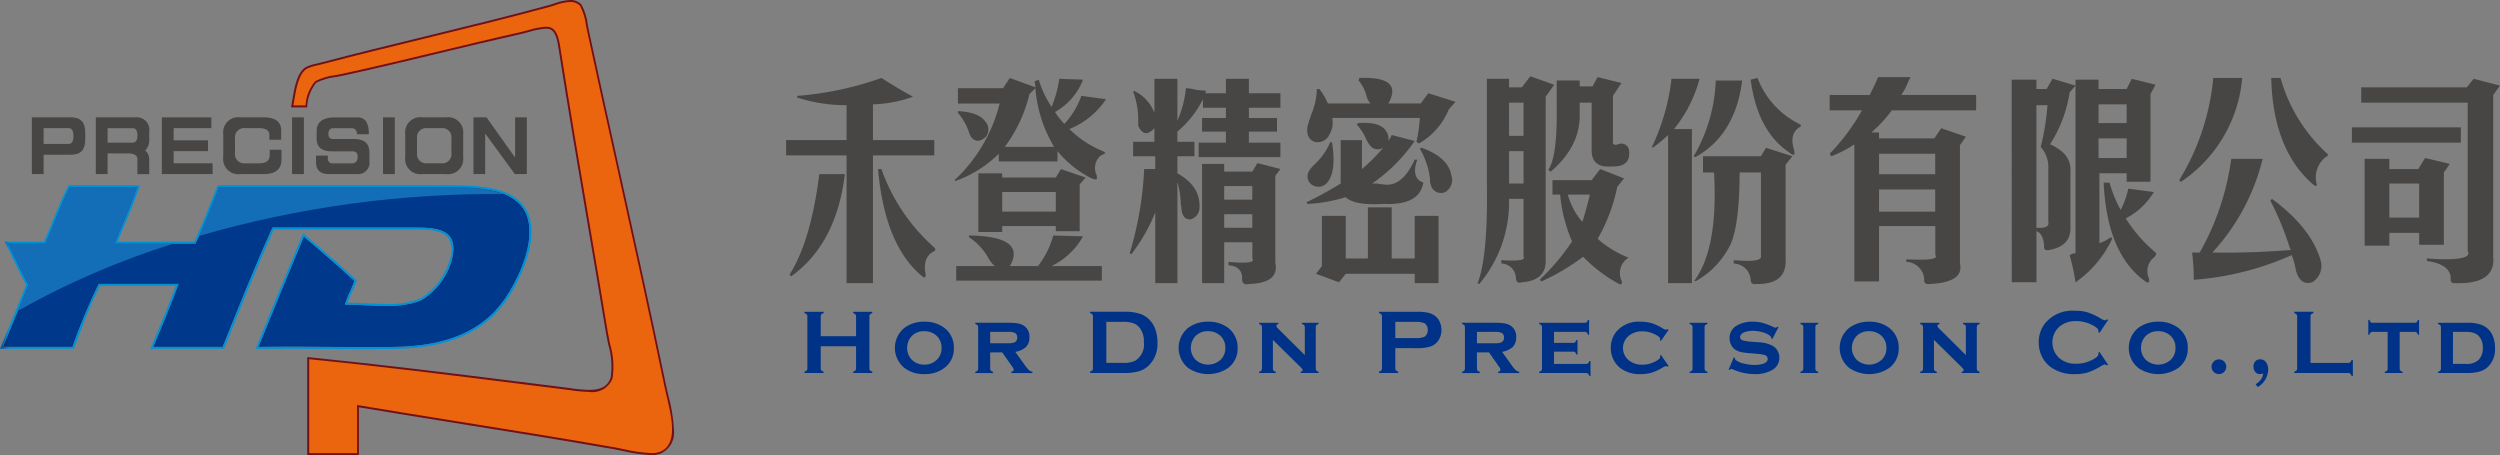 <svg xmlns="http://www.w3.org/2000/svg" xmlns:xlink="http://www.w3.org/1999/xlink" width="295.043" height="53.712" viewBox="0 0 295.043 53.712">
  <rect x="0" y="0" width="295.043" height="53.712" fill="#808080" stroke="none"/>
  <defs>
    <clipPath id="clip-path">
      <path id="路径_1" data-name="路径 1" d="M50.573,22.552H25.85c-.9,2.241-1.734,4.547-2.77,6.652H13.546c.894-2.21,1.87-4.337,2.66-6.652H8.225c-1.076,2.1-1.878,4.48-2.88,6.652H.928c.96,1.9,1.374,2.936,2.418,4.878-.99,2.446-1.98,4.89-2.991,7.318h8.2a73.126,73.126,0,0,1,3.1-7.432h9.423c-.935,2.54-1.967,4.981-2.991,7.432h8.2c1.9-4.747,3.806-9.5,5.874-14.082H47.579c3.443,0,6.736-.287,5.764,3.771a8.116,8.116,0,0,1-3.548,4.765c-1.864.858-4.241.745-6.62.631-.83-.039-1.66-.079-2.469-.077.8-2.266.288-.575,1.134-2.794-1.926-1.815-5.058-4.446-5.976-5.239-1.6,3.835-3.8,9.148-5.357,13.024,2.764-.034,5.5-.015,8.14,0,2.855.022,5.6.043,8.157,0,4.86-.1,8.74-1.279,11.527-4.1a14.947,14.947,0,0,0,2.328-3.327c1.289-2.371,2.978-6.823.776-9.31-1.727-1.948-5.049-2.113-8.651-2.113-.73,0-1.469.007-2.211.007" transform="translate(-0.355 -22.545)" fill="none"/>
    </clipPath>
    <linearGradient id="linear-gradient" x1="-0.005" y1="1.673" x2="0.01" y2="1.673" gradientUnits="objectBoundingBox">
      <stop offset="0" stop-color="#112851"/>
      <stop offset="0.236" stop-color="#112851"/>
      <stop offset="1" stop-color="#00388b"/>
    </linearGradient>
    <clipPath id="clip-path-2">
      <path id="路径_2" data-name="路径 2" d="M23.073,29.2c1.036-2.105,1.871-4.411,2.77-6.652H50.566c.744,0,1.489-.006,2.224-.006,3.6,0,6.913.164,8.637,2.112,2.2,2.487.513,6.939-.776,9.31a14.947,14.947,0,0,1-2.328,3.327C55.537,40.116,51.657,41.3,46.8,41.4c-1.159.022-2.357.027-3.585.027-3.025,0-6.243-.048-9.536-.048q-1.578,0-3.177.021c1.558-3.876,3.76-9.189,5.357-13.024.918.792,4.05,3.423,5.976,5.239-.846,2.219-.333.528-1.134,2.794h.055c1.584,0,3.246.155,4.83.155a10.078,10.078,0,0,0,4.2-.708,8.116,8.116,0,0,0,3.548-4.765c.85-3.553-1.565-3.774-4.489-3.774l-1.274,0H32.163c-2.068,4.583-3.97,9.335-5.874,14.082h-8.2c1.025-2.451,2.056-4.892,2.991-7.432H11.652a73.126,73.126,0,0,0-3.1,7.432H.348c1.012-2.428,2-4.872,2.991-7.318C2.3,32.135,1.881,31.1.921,29.2H5.337c1-2.172,1.8-4.55,2.88-6.652H16.2c-.79,2.315-1.766,4.442-2.66,6.652Zm28.614-6.886-1.121,0H25.689l-.059.147c-.227.561-.446,1.125-.67,1.692-.632,1.614-1.286,3.278-2.032,4.814H13.882c.234-.574.474-1.141.712-1.707.628-1.489,1.273-3.033,1.825-4.639l.1-.307H8.078l-.065.125c-.626,1.22-1.165,2.549-1.686,3.833-.365.894-.739,1.816-1.141,2.695H.547l.169.332c.372.745.663,1.354.943,1.941.419.879.816,1.712,1.424,2.849-.905,2.24-1.93,4.772-2.95,7.212L0,41.625H8.706l.058-.147c.286-.705.56-1.436.83-2.141a44.805,44.805,0,0,1,2.2-5.141h8.954c-.828,2.214-1.736,4.387-2.617,6.491l-.257.615-.134.322h8.707l.057-.147.138-.341c1.81-4.506,3.68-9.162,5.673-13.594H48.22l.626,0c1.737,0,3.357.073,4.047.95a2.921,2.921,0,0,1,.217,2.539,7.91,7.91,0,0,1-3.42,4.611,9.659,9.659,0,0,1-4.108.689c-.786,0-1.608-.042-2.4-.077-.709-.036-1.441-.071-2.154-.077a6.329,6.329,0,0,1,.434-1.087,9.453,9.453,0,0,0,.59-1.395l.058-.145-.115-.106c-1.563-1.473-3.953-3.512-5.24-4.607-.311-.266-.568-.487-.744-.64l-.241-.206-.121.294c-2.331,5.594-4.136,9.978-5.36,13.026l-.127.319.347,0c.984-.014,2.023-.018,3.173-.018,1.683,0,3.354.011,4.969.022,1.586.014,3.086.025,4.567.025,1.358,0,2.53-.01,3.588-.029,5.2-.1,9.019-1.465,11.688-4.173a15.083,15.083,0,0,0,2.368-3.377c.822-1.516,3.3-6.683.744-9.573-1.79-2.024-5.188-2.19-8.81-2.19h-1.1" transform="translate(0 -22.312)" fill="none"/>
    </clipPath>
    <linearGradient id="linear-gradient-2" y1="1.647" x2="0.015" y2="1.647" gradientUnits="objectBoundingBox">
      <stop offset="0" stop-color="#005bab"/>
      <stop offset="0.152" stop-color="#005bab"/>
      <stop offset="1" stop-color="#0092d7"/>
    </linearGradient>
    <clipPath id="clip-path-3">
      <rect id="矩形_6" data-name="矩形 6" width="79.542" height="53.712" fill="none"/>
    </clipPath>
    <clipPath id="clip-path-4">
      <path id="路径_10" data-name="路径 10" d="M65.587.7c-8.842,2.41-18.016,4.434-26.828,6.762a9.823,9.823,0,0,0-1.884.553c-1.2.719-1.407,3.186-1.664,4.545h1.664a4.879,4.879,0,0,1,1.108-2.882c.508-.425,2.127-.626,3.325-.887,7.249-1.58,13.771-3.3,20.84-4.877,1.241-.279,2.764-.865,3.548-.554.543.214.837.976,1,2,1.854,11.845,3.8,22.7,5.654,33.922.283,1.713.976,4.013.553,5.319-.688,2.136-3.274,1.532-5.764,1.22C56.824,44.532,47.264,43.281,37.1,42.269V53.6H42.97V47.936c10.125,1.7,19.825,3.14,30.265,4.977,1.4.243,4.087.99,5.32.55,2.743-.968,1.226-5.274.666-7.98C76.27,31.221,73.156,17.74,70.131,3.69c-.253-1.162-.492-2.707-.886-3.1A1.687,1.687,0,0,0,68,.117,9.409,9.409,0,0,0,65.587.7" transform="translate(-35.211 -0.117)" fill="none"/>
    </clipPath>
    <radialGradient id="radial-gradient" cx="0.845" cy="0.043" r="0.755" gradientTransform="matrix(1.167, 0, 0, -1, 0.125, 1.993)" gradientUnits="objectBoundingBox">
      <stop offset="0" stop-color="#fff"/>
      <stop offset="0.663" stop-color="#f8a900"/>
      <stop offset="0.989" stop-color="#eb650e"/>
      <stop offset="1" stop-color="#eb650e"/>
    </radialGradient>
    <clipPath id="clip-path-5">
      <path id="路径_11" data-name="路径 11" d="M35.442,11.876c.22-1.341.52-3.185,1.49-3.764a5.493,5.493,0,0,1,1.268-.4c.195-.047.393-.093.585-.144C42.795,6.509,46.954,5.5,50.975,4.517,55.8,3.339,60.8,2.12,65.614.807c.172-.048.364-.11.572-.177A6.068,6.068,0,0,1,68,.23a1.56,1.56,0,0,1,1.164.437,6.82,6.82,0,0,1,.716,2.372c.048.23.1.458.139.674,1.184,5.5,2.4,10.992,3.577,16.307,1.827,8.258,3.716,16.8,5.512,25.484.08.385.181.807.284,1.245.614,2.588,1.379,5.807-.872,6.6a2.957,2.957,0,0,1-.951.125,17.71,17.71,0,0,1-3.3-.483c-.377-.075-.723-.151-1.011-.2-6.1-1.07-12.036-2.022-17.774-2.94-4.073-.652-8.282-1.327-12.493-2.035l-.134-.024v5.684H37.209V42.394c8.427.84,16.389,1.841,24.815,2.9l5.1.639c.256.031.512.067.766.1a17.958,17.958,0,0,0,2.366.223,2.542,2.542,0,0,0,2.757-1.623,9.235,9.235,0,0,0-.3-4.061c-.1-.464-.185-.9-.255-1.315-.693-4.2-1.414-8.429-2.108-12.52-1.173-6.876-2.385-13.99-3.544-21.4-.186-1.191-.539-1.876-1.071-2.086a1.628,1.628,0,0,0-.59-.1,8.866,8.866,0,0,0-2.062.4c-.321.088-.654.178-.962.247-3.254.727-6.447,1.5-9.535,2.242-3.634.876-7.393,1.783-11.3,2.634-.291.064-.609.125-.927.184a6.858,6.858,0,0,0-2.45.728,4.774,4.774,0,0,0-1.133,2.856H35.349c.03-.175.062-.365.093-.567M68,0a6.216,6.216,0,0,0-1.884.408c-.2.07-.392.129-.559.176C60.738,1.9,55.748,3.114,50.922,4.292c-4.023.981-8.184,1.992-12.2,3.055-.192.05-.387.1-.58.143a5.512,5.512,0,0,0-1.334.423c-1.059.636-1.371,2.537-1.6,3.926-.042.25-.078.488-.12.7l-.026.136h1.9l.014-.1a4.8,4.8,0,0,1,1.068-2.815A6.93,6.93,0,0,1,40.4,9.085c.32-.06.638-.12.93-.184C45.246,8.049,49,7.142,52.641,6.263c3.086-.742,6.28-1.511,9.531-2.238.313-.072.648-.162.975-.251a8.667,8.667,0,0,1,2-.39,1.44,1.44,0,0,1,.506.078c.449.18.75.8.925,1.906,1.162,7.413,2.373,14.524,3.544,21.4.7,4.088,1.417,8.318,2.11,12.517.068.416.16.859.258,1.324a9.317,9.317,0,0,1,.3,3.944c-.326,1.012-1.11,1.461-2.538,1.461a17.909,17.909,0,0,1-2.335-.22q-.383-.051-.768-.1-2.576-.325-5.095-.638C53.581,44,45.581,43,37.1,42.152l-.126-.013V53.712h6.1V48.069c4.167.7,8.333,1.367,12.362,2.013,5.738.919,11.672,1.87,17.771,2.941.288.05.628.122,1,.2a18.233,18.233,0,0,0,3.348.488,3.165,3.165,0,0,0,1.028-.139,2.683,2.683,0,0,0,1.667-2.844V50.6a18.76,18.76,0,0,0-.646-3.9c-.1-.436-.2-.853-.282-1.239-1.8-8.683-3.688-17.227-5.515-25.486-1.175-5.316-2.394-10.812-3.574-16.306C70.2,3.451,70.148,3.226,70.1,3A6.515,6.515,0,0,0,69.322.5,1.779,1.779,0,0,0,68,0Z" transform="translate(-35.069 0)" fill="none"/>
    </clipPath>
    <linearGradient id="linear-gradient-3" x1="-0.752" y1="1" x2="-0.73" y2="1" gradientUnits="objectBoundingBox">
      <stop offset="0" stop-color="#fdd7a1"/>
      <stop offset="0.011" stop-color="#fdd7a1"/>
      <stop offset="0.225" stop-color="#fabd66"/>
      <stop offset="0.669" stop-color="#eb650e"/>
      <stop offset="1" stop-color="#721018"/>
    </linearGradient>
    <clipPath id="clip-path-6">
      <path id="路径_12" data-name="路径 12" d="M8.236,22.552c-1.076,2.1-1.878,4.48-2.88,6.652H.94c.96,1.9,1.374,2.936,2.418,4.878-.414,1.023-.831,2.049-1.246,3.07A95.45,95.45,0,0,1,20.541,29.2H13.558c.894-2.21,1.87-4.337,2.66-6.652Zm42.349,0H25.862c-.775,1.929-1.508,3.9-2.356,5.755A124.822,124.822,0,0,1,59.55,23.366a18.9,18.9,0,0,0-6.775-.821c-.722,0-1.456.007-2.189.007" transform="translate(-0.94 -22.545)" fill="none"/>
    </clipPath>
    <linearGradient id="linear-gradient-4" x1="-0.016" y1="2.165" x2="0.001" y2="2.165" gradientUnits="objectBoundingBox">
      <stop offset="0" stop-color="#004798"/>
      <stop offset="1" stop-color="#146db7"/>
    </linearGradient>
    <clipPath id="clip-path-7">
      <rect id="矩形_10" data-name="矩形 10" width="202.268" height="36.686" fill="none"/>
    </clipPath>
  </defs>
  <g id="组_12984" data-name="组 12984" transform="translate(-97.957 -13)">
    <g id="组_13" data-name="组 13" transform="translate(97.957 13)">
      <g id="组_2" data-name="组 2" transform="translate(0.348 22.083)">
        <g id="组_1" data-name="组 1" clip-path="url(#clip-path)">
          <rect id="矩形_2" data-name="矩形 2" width="63.282" height="18.903" transform="translate(0 0)" fill="url(#linear-gradient)"/>
        </g>
      </g>
      <g id="组_4" data-name="组 4" transform="translate(0 21.855)">
        <g id="组_3" data-name="组 3" clip-path="url(#clip-path-2)">
          <rect id="矩形_3" data-name="矩形 3" width="64.159" height="19.343" transform="translate(0 0)" fill="url(#linear-gradient-2)"/>
        </g>
      </g>
      <g id="组_6" data-name="组 6" transform="translate(0 0)">
        <g id="组_5" data-name="组 5" clip-path="url(#clip-path-3)">
          <path id="路径_3" data-name="路径 3" d="M5.228,20.834H3.837V14.141H8.5q1.638,0,1.64,1.758v.882q0,1.769-1.64,1.767H5.228Zm0-5.422v1.864H8.187c.371-.008.56-.314.56-.929s-.189-.935-.56-.935H5.228Z" transform="translate(-0.079 -0.29)" fill="#474645"/>
          <path id="路径_4" data-name="路径 4" d="M16.143,18.548a1.86,1.86,0,0,0-.808-.151h-2.4v2.437H11.544V14.141h4.662a1.478,1.478,0,0,1,1.641,1.7v.857a1.689,1.689,0,0,1-.479,1.341,1.377,1.377,0,0,1,.479,1.017v1.783H16.455V19.051a.539.539,0,0,0-.312-.5m-3.207-3.135v1.711h2.958q.561-.007.561-.857t-.561-.854H12.936Z" transform="translate(-0.236 -0.29)" fill="#474645"/>
          <path id="路径_5" data-name="路径 5" d="M19.5,20.834V14.141h5.84v1.271H20.89v1.44h4.054v1.271H20.89v1.439h4.6v1.271H19.5Z" transform="translate(-0.399 -0.29)" fill="#474645"/>
          <path id="路径_6" data-name="路径 6" d="M33.733,15.715v1.066H32.342v-.553c-.006-.543-.41-.816-1.217-.816H29.5a1.09,1.09,0,0,0-1.216,1.238v1.665A1.093,1.093,0,0,0,29.5,19.563h1.64q1.242,0,1.241-.962v-.637h1.391v1.142c-.007,1.154-.7,1.727-2.079,1.727H28.942A1.793,1.793,0,0,1,26.9,18.819V16.14a1.787,1.787,0,0,1,2.046-2h2.734q2.058,0,2.057,1.574" transform="translate(-0.551 -0.29)" fill="#474645"/>
          <rect id="矩形_4" data-name="矩形 4" width="1.393" height="6.693" transform="translate(34.47 13.851)" fill="#474645"/>
          <path id="路径_7" data-name="路径 7" d="M42.537,16.693c1.225,0,1.84.525,1.84,1.583v1a1.358,1.358,0,0,1-1.513,1.557H39.577q-1.506,0-1.5-1.421v-.761h1.394v.318a.527.527,0,0,0,.6.594h2.279q.639,0,.639-.824,0-.592-.656-.592H39.906q-1.762,0-1.759-1.519V15.8q0-1.654,2.134-1.654h2.6a1.257,1.257,0,0,1,1.086.433,2.717,2.717,0,0,1,.329,1.557H42.9c0-.479-.219-.72-.639-.72H40.153c-.411,0-.616.228-.616.68,0,.4.187.6.561.6Z" transform="translate(-0.779 -0.29)" fill="#474645"/>
          <rect id="矩形_5" data-name="矩形 5" width="1.391" height="6.693" transform="translate(45.204 13.851)" fill="#474645"/>
          <path id="路径_8" data-name="路径 8" d="M52.248,14.14h1.361a1.793,1.793,0,0,1,2.055,2v2.679a1.8,1.8,0,0,1-2.055,2.014H50.874a1.794,1.794,0,0,1-2.048-2.014V16.14a1.789,1.789,0,0,1,2.048-2Zm-2.032,4.175a1.094,1.094,0,0,0,1.219,1.247h1.622a1.088,1.088,0,0,0,1.216-1.247V16.65a1.089,1.089,0,0,0-1.216-1.238H51.435a1.091,1.091,0,0,0-1.219,1.238v1.665Z" transform="translate(-1 -0.29)" fill="#474645"/>
          <path id="路径_9" data-name="路径 9" d="M58.585,14.141l3.373,4.75v-4.75h1.383v6.693H61.928l-3.5-4.791v4.791H57.042V14.141Z" transform="translate(-1.168 -0.29)" fill="#474645"/>
        </g>
      </g>
      <g id="组_8" data-name="组 8" transform="translate(34.49 0.115)">
        <g id="组_7" data-name="组 7" clip-path="url(#clip-path-4)">
          <rect id="矩形_7" data-name="矩形 7" width="46.087" height="53.786" transform="translate(0 0)" fill="url(#radial-gradient)"/>
        </g>
      </g>
      <g id="组_10" data-name="组 10" transform="translate(34.351 0)">
        <g id="组_9" data-name="组 9" clip-path="url(#clip-path-5)">
          <rect id="矩形_8" data-name="矩形 8" width="45.698" height="53.712" transform="translate(0 0)" fill="url(#linear-gradient-3)"/>
        </g>
      </g>
      <g id="组_12" data-name="组 12" transform="translate(0.921 22.083)">
        <g id="组_11" data-name="组 11" clip-path="url(#clip-path-6)">
          <rect id="矩形_9" data-name="矩形 9" width="58.61" height="14.607" transform="translate(0 0)" fill="url(#linear-gradient-4)"/>
        </g>
      </g>
    </g>
    <g id="组_15" data-name="组 15" transform="translate(190.732 22)">
      <g id="蒙版组_14" data-name="蒙版组 14" transform="translate(0 0)" clip-path="url(#clip-path-7)">
        <path id="路径_13" data-name="路径 13" d="M7.586,23.3H3.418V25.9a.356.356,0,0,0,.078.246.5.5,0,0,0,.262.134v.171H1.5v-.171a.548.548,0,0,0,.266-.137.358.358,0,0,0,.072-.243V19.775a.358.358,0,0,0-.072-.243A.536.536,0,0,0,1.5,19.4v-.169H3.758V19.4a.492.492,0,0,0-.265.134.372.372,0,0,0-.075.246v2.33H7.586v-2.33a.372.372,0,0,0-.074-.246.492.492,0,0,0-.265-.134v-.169H9.5V19.4a.518.518,0,0,0-.263.137.352.352,0,0,0-.075.243V25.9a.352.352,0,0,0,.075.243.53.53,0,0,0,.263.137v.171H7.248v-.171a.5.5,0,0,0,.262-.134.363.363,0,0,0,.077-.246Z" transform="translate(0.669 8.569)" fill="#038"/>
        <path id="路径_14" data-name="路径 14" d="M12.351,20.036a3.774,3.774,0,0,1,2.358.72,2.881,2.881,0,0,1,1.129,2.42A2.786,2.786,0,0,1,14.709,25.5a3.73,3.73,0,0,1-2.348.72,3.733,3.733,0,0,1-2.348-.72,3.05,3.05,0,0,1,0-4.745,3.838,3.838,0,0,1,2.338-.72m0,1.122a2.008,2.008,0,0,0-1.495.587,2.047,2.047,0,0,0,0,2.76,2,2,0,0,0,1.5.594,1.994,1.994,0,0,0,1.495-.594,1.853,1.853,0,0,0,.536-1.35,1.909,1.909,0,0,0-.536-1.41,2.081,2.081,0,0,0-1.5-.587" transform="translate(3.958 8.93)" fill="#038"/>
        <path id="路径_15" data-name="路径 15" d="M17.2,23.617V25.51a.378.378,0,0,0,.074.252.548.548,0,0,0,.265.145v.149h-2.1v-.149a.5.5,0,0,0,.262-.139.371.371,0,0,0,.078-.253V20.662a.37.37,0,0,0-.075-.249.56.56,0,0,0-.265-.142v-.149h3.887a6.579,6.579,0,0,1,1.154.077,2.008,2.008,0,0,1,.71.278,1.51,1.51,0,0,1,.64,1.368,1.549,1.549,0,0,1-.393,1.125,2.447,2.447,0,0,1-1.274.584l1.122,1.564a3.523,3.523,0,0,0,.49.59.86.86,0,0,0,.415.2v.149H19.7v-.149c.184-.049.276-.129.276-.237a.735.735,0,0,0-.169-.354l-1.187-1.7Zm0-1.074h2.138a1.856,1.856,0,0,0,.723-.106.558.558,0,0,0,.327-.567.575.575,0,0,0-.23-.525,1.625,1.625,0,0,0-.82-.149H17.2Z" transform="translate(6.884 8.969)" fill="#038"/>
        <path id="路径_16" data-name="路径 16" d="M25.151,25.9V19.782a.364.364,0,0,0-.074-.25.547.547,0,0,0-.265-.137v-.169h4.033a5.393,5.393,0,0,1,2.034.3,2.889,2.889,0,0,1,1.5,1.45,4.187,4.187,0,0,1,.387,1.859,3.536,3.536,0,0,1-1.149,2.849,2.894,2.894,0,0,1-1.129.59,6.354,6.354,0,0,1-1.648.178H24.813v-.169a.535.535,0,0,0,.265-.139.358.358,0,0,0,.074-.249m1.579-.635h1.983A3.056,3.056,0,0,0,30.139,25a2.237,2.237,0,0,0,1.024-2.166,2.6,2.6,0,0,0-.551-1.784,1.705,1.705,0,0,0-.742-.49,3.755,3.755,0,0,0-1.157-.146H26.73Z" transform="translate(11.059 8.568)" fill="#038"/>
        <path id="路径_17" data-name="路径 17" d="M35.516,20.036a3.774,3.774,0,0,1,2.358.72A2.881,2.881,0,0,1,39,23.176,2.786,2.786,0,0,1,37.874,25.5a4.188,4.188,0,0,1-4.7,0,3.05,3.05,0,0,1,0-4.745,3.838,3.838,0,0,1,2.338-.72m0,1.122a2.008,2.008,0,0,0-1.495.587,2.047,2.047,0,0,0,0,2.76,2.185,2.185,0,0,0,3,0,1.853,1.853,0,0,0,.536-1.35,1.909,1.909,0,0,0-.536-1.41,2.081,2.081,0,0,0-1.5-.587" transform="translate(14.282 8.93)" fill="#038"/>
        <path id="路径_18" data-name="路径 18" d="M40.241,22.147v3.363a.387.387,0,0,0,.077.254.541.541,0,0,0,.262.143v.147H38.61v-.147a.506.506,0,0,0,.262-.139.374.374,0,0,0,.077-.254v-4.85a.368.368,0,0,0-.074-.249.56.56,0,0,0-.265-.143v-.147h2.277v.147c-.155.038-.233.107-.233.207a.466.466,0,0,0,.169.3l3.182,3.156V20.663a.378.378,0,0,0-.074-.252.536.536,0,0,0-.265-.14v-.147h1.969v.147a.537.537,0,0,0-.263.14.379.379,0,0,0-.075.252v4.846a.381.381,0,0,0,.075.252.562.562,0,0,0,.263.146v.147H43.514v-.147c.155-.032.233-.1.233-.2a.256.256,0,0,0-.064-.153c-.042-.052-.14-.155-.292-.309Z" transform="translate(17.208 8.969)" fill="#038"/>
        <path id="路径_19" data-name="路径 19" d="M50.323,23.52V25.9a.356.356,0,0,0,.078.246.5.5,0,0,0,.26.134v.171H48.406v-.171a.535.535,0,0,0,.265-.137.351.351,0,0,0,.074-.243V19.781a.364.364,0,0,0-.074-.25.535.535,0,0,0-.265-.136v-.169h4.512a5.84,5.84,0,0,1,1.252.106,2.213,2.213,0,0,1,.82.366,1.833,1.833,0,0,1,.571.708,2.294,2.294,0,0,1,.207.964,2.153,2.153,0,0,1-.392,1.282,1.846,1.846,0,0,1-.9.669,4.863,4.863,0,0,1-1.56.2Zm0-1.191h2.41a2.348,2.348,0,0,0,1.011-.153.727.727,0,0,0,.3-.321,1.031,1.031,0,0,0,.114-.484,1.018,1.018,0,0,0-.114-.48.724.724,0,0,0-.3-.319,2.326,2.326,0,0,0-1.011-.153h-2.41Z" transform="translate(21.574 8.569)" fill="#038"/>
        <path id="路径_20" data-name="路径 20" d="M56.938,23.617V25.51a.378.378,0,0,0,.074.252.548.548,0,0,0,.265.145v.149h-2.1v-.149a.5.5,0,0,0,.262-.139.371.371,0,0,0,.078-.253V20.662a.37.37,0,0,0-.075-.249.56.56,0,0,0-.265-.142v-.149h3.887a6.579,6.579,0,0,1,1.154.077,2.008,2.008,0,0,1,.71.278,1.51,1.51,0,0,1,.64,1.368,1.549,1.549,0,0,1-.393,1.125,2.447,2.447,0,0,1-1.274.584l1.122,1.564a3.523,3.523,0,0,0,.49.59.86.86,0,0,0,.415.2v.149H59.438v-.149c.184-.049.276-.129.276-.237a.735.735,0,0,0-.169-.354l-1.187-1.7Zm0-1.074h2.138a1.856,1.856,0,0,0,.723-.106.558.558,0,0,0,.327-.567.575.575,0,0,0-.23-.525,1.625,1.625,0,0,0-.82-.149H56.938Z" transform="translate(24.593 8.969)" fill="#038"/>
        <path id="路径_21" data-name="路径 21" d="M63.23,23.638v1.447h3.763a.386.386,0,0,0,.252-.074.524.524,0,0,0,.142-.266h.149V26.5h-.149a.507.507,0,0,0-.139-.263.385.385,0,0,0-.254-.077H61.471v-.147a.506.506,0,0,0,.262-.139.375.375,0,0,0,.078-.254v-4.85a.368.368,0,0,0-.075-.249.573.573,0,0,0-.265-.143v-.147H66.83a.393.393,0,0,0,.257-.075.536.536,0,0,0,.14-.265h.142v1.752h-.142a.522.522,0,0,0-.14-.265.385.385,0,0,0-.257-.074h-3.6v1.3h2.234a.373.373,0,0,0,.252-.074.548.548,0,0,0,.145-.265H66v1.71H65.86a.532.532,0,0,0-.139-.263.383.383,0,0,0-.257-.077Z" transform="translate(27.397 8.864)" fill="#038"/>
        <path id="路径_22" data-name="路径 22" d="M73.25,23.964l.895,1.308-.121.09a.4.4,0,0,0-.2-.09,1.268,1.268,0,0,0-.419.2,6.03,6.03,0,0,1-1.281.588,4.578,4.578,0,0,1-1.282.165,3.821,3.821,0,0,1-2.367-.694,2.917,2.917,0,0,1-.827-1,3.059,3.059,0,0,1-.328-1.4,2.984,2.984,0,0,1,.6-1.843,3.421,3.421,0,0,1,2.909-1.249,4.607,4.607,0,0,1,1.29.165,5.748,5.748,0,0,1,1.284.587,1.236,1.236,0,0,0,.419.2.385.385,0,0,0,.2-.09l.121.1-.895,1.3-.116-.085a.461.461,0,0,1,.01-.078c0-.032.006-.055.006-.068q0-.258-.716-.587a3.255,3.255,0,0,0-1.366-.309,2.445,2.445,0,0,0-1.589.506,1.859,1.859,0,0,0,0,2.932,2.475,2.475,0,0,0,1.589.5,3.285,3.285,0,0,0,1.5-.377q.583-.295.584-.518c0-.007-.006-.056-.016-.149Z" transform="translate(30.003 8.929)" fill="#038"/>
        <path id="路径_23" data-name="路径 23" d="M75.521,20.662V25.51a.377.377,0,0,0,.072.25.548.548,0,0,0,.265.146v.147h-2.1v-.147a.506.506,0,0,0,.262-.139.372.372,0,0,0,.078-.254v-4.85a.37.37,0,0,0-.075-.249.573.573,0,0,0-.265-.143v-.147h2.1v.147a.536.536,0,0,0-.265.14.381.381,0,0,0-.072.252" transform="translate(32.875 8.969)" fill="#038"/>
        <path id="路径_24" data-name="路径 24" d="M82.816,20.7,82.1,22.079l-.127-.069a.346.346,0,0,0-.111-.275,2.3,2.3,0,0,0-.889-.445,4.143,4.143,0,0,0-1.193-.175,2.674,2.674,0,0,0-.909.143q-.572.206-.572.6a.378.378,0,0,0,.275.369,4.5,4.5,0,0,0,1.065.172l.837.064a3.9,3.9,0,0,1,1.667.424,1.614,1.614,0,0,1,.784,1.4,1.624,1.624,0,0,1-.814,1.431,3.867,3.867,0,0,1-2.108.5,6.241,6.241,0,0,1-2.591-.565.356.356,0,0,0-.143-.039.252.252,0,0,0-.2.127l-.13-.052.607-1.451.133.053v.043a.306.306,0,0,0,.106.233,2.359,2.359,0,0,0,.917.4,5.041,5.041,0,0,0,1.287.172A3.188,3.188,0,0,0,81,25q.551-.18.551-.584a.466.466,0,0,0-.382-.45,4.624,4.624,0,0,0-.915-.143l-.833-.069a6.9,6.9,0,0,1-1.028-.137,2.092,2.092,0,0,1-.619-.249,1.45,1.45,0,0,1-.529-.578,1.694,1.694,0,0,1-.191-.8,1.646,1.646,0,0,1,.837-1.489,3.548,3.548,0,0,1,1.884-.466,4.6,4.6,0,0,1,1.138.134,7.546,7.546,0,0,1,1.258.474.858.858,0,0,0,.3.1.37.37,0,0,0,.217-.116Z" transform="translate(34.293 8.929)" fill="#038"/>
        <path id="路径_25" data-name="路径 25" d="M84.563,20.662V25.51a.377.377,0,0,0,.072.25.548.548,0,0,0,.265.146v.147H82.8v-.147a.506.506,0,0,0,.262-.139.372.372,0,0,0,.078-.254v-4.85a.37.37,0,0,0-.075-.249.573.573,0,0,0-.265-.143v-.147h2.1v.147a.536.536,0,0,0-.265.14.381.381,0,0,0-.072.252" transform="translate(36.905 8.969)" fill="#038"/>
        <path id="路径_26" data-name="路径 26" d="M89.482,20.036a3.774,3.774,0,0,1,2.358.72,2.881,2.881,0,0,1,1.129,2.42A2.786,2.786,0,0,1,91.84,25.5a4.188,4.188,0,0,1-4.7,0,3.05,3.05,0,0,1,0-4.745,3.838,3.838,0,0,1,2.338-.72m0,1.122a2.008,2.008,0,0,0-1.495.587,2.047,2.047,0,0,0,0,2.76,2.185,2.185,0,0,0,3,0,1.853,1.853,0,0,0,.536-1.35,1.909,1.909,0,0,0-.536-1.41,2.081,2.081,0,0,0-1.5-.587" transform="translate(38.334 8.93)" fill="#038"/>
        <path id="路径_27" data-name="路径 27" d="M94.207,22.147v3.363a.387.387,0,0,0,.077.254.541.541,0,0,0,.262.143v.147H92.576v-.147a.506.506,0,0,0,.262-.139.374.374,0,0,0,.077-.254v-4.85a.367.367,0,0,0-.074-.249.56.56,0,0,0-.265-.143v-.147h2.277v.147c-.155.038-.233.107-.233.207a.466.466,0,0,0,.169.3l3.182,3.156V20.663a.378.378,0,0,0-.074-.252.536.536,0,0,0-.265-.14v-.147H99.6v.147a.537.537,0,0,0-.263.14.379.379,0,0,0-.075.252v4.846a.381.381,0,0,0,.075.252.562.562,0,0,0,.263.146v.147H97.48v-.147c.155-.032.233-.1.233-.2a.256.256,0,0,0-.064-.153c-.042-.052-.14-.155-.292-.309Z" transform="translate(41.26 8.969)" fill="#038"/>
        <path id="路径_28" data-name="路径 28" d="M109.431,24.01l1.006,1.506-.137.1a.417.417,0,0,0-.243-.137,1.88,1.88,0,0,0-.536.253,7.325,7.325,0,0,1-1.532.71,5.248,5.248,0,0,1-1.48.184,4.6,4.6,0,0,1-2.808-.811,3.4,3.4,0,0,1-1.016-1.17,3.688,3.688,0,0,1-.429-1.764,3.575,3.575,0,0,1,.768-2.283,4.186,4.186,0,0,1,3.49-1.456,5.284,5.284,0,0,1,1.473.179,7.491,7.491,0,0,1,1.535.71,1.944,1.944,0,0,0,.536.249.409.409,0,0,0,.243-.137l.137.1-1.006,1.509-.143-.1a1.119,1.119,0,0,0,.01-.142.4.4,0,0,0-.132-.288,2.211,2.211,0,0,0-.471-.324,3.993,3.993,0,0,0-1.986-.529,2.972,2.972,0,0,0-1.975.619,2.5,2.5,0,0,0,0,3.788,2.965,2.965,0,0,0,1.975.62,3.978,3.978,0,0,0,1.986-.529,2.2,2.2,0,0,0,.471-.327.407.407,0,0,0,.132-.288,1.044,1.044,0,0,0-.01-.139Z" transform="translate(45.574 8.53)" fill="#038"/>
        <path id="路径_29" data-name="路径 29" d="M113.08,20.036a3.774,3.774,0,0,1,2.358.72,2.881,2.881,0,0,1,1.129,2.42,2.786,2.786,0,0,1-1.129,2.325,4.188,4.188,0,0,1-4.7,0,3.05,3.05,0,0,1,0-4.745,3.838,3.838,0,0,1,2.338-.72m0,1.122a2.008,2.008,0,0,0-1.495.587,2.047,2.047,0,0,0,0,2.76,2.185,2.185,0,0,0,3,0,1.853,1.853,0,0,0,.536-1.35,1.909,1.909,0,0,0-.536-1.41,2.081,2.081,0,0,0-1.5-.587" transform="translate(48.852 8.93)" fill="#038"/>
        <path id="路径_30" data-name="路径 30" d="M117.233,23.112a.838.838,0,0,1,.617.254.846.846,0,0,1,.252.619.867.867,0,0,1-1.483.606.844.844,0,0,1-.254-.616.824.824,0,0,1,.252-.606.855.855,0,0,1,.617-.257" transform="translate(51.862 10.301)" fill="#038"/>
        <path id="路径_31" data-name="路径 31" d="M120.039,26.046a2.351,2.351,0,0,0,.626-.557,1.768,1.768,0,0,0,.269-.7,1.968,1.968,0,0,1-.372.058A.7.7,0,0,1,120,24.6a.932.932,0,0,1-.213-.636.876.876,0,0,1,.215-.623.729.729,0,0,1,.568-.233.818.818,0,0,1,.73.39,1.55,1.55,0,0,1,.223.847,2.475,2.475,0,0,1-1.233,2.034Z" transform="translate(53.389 10.301)" fill="#038"/>
        <path id="路径_32" data-name="路径 32" d="M125.033,25.262h4.443a.364.364,0,0,0,.25-.075.541.541,0,0,0,.137-.263h.169v1.869h-.169a.547.547,0,0,0-.137-.265.364.364,0,0,0-.25-.075h-6.36v-.169a.535.535,0,0,0,.265-.139.358.358,0,0,0,.074-.249V19.782a.364.364,0,0,0-.074-.25.547.547,0,0,0-.265-.137v-.169h2.255v.169a.5.5,0,0,0-.263.134.385.385,0,0,0-.075.253Z" transform="translate(54.872 8.568)" fill="#038"/>
        <path id="路径_33" data-name="路径 33" d="M132.865,21.3v4.311a.379.379,0,0,0,.074.252.56.56,0,0,0,.265.146v.147h-2.1V26.01a.505.505,0,0,0,.263-.139.379.379,0,0,0,.077-.254V21.3H129.7a.38.38,0,0,0-.257.077.534.534,0,0,0-.142.262h-.142V19.888h.142a.527.527,0,0,0,.136.262.375.375,0,0,0,.257.078h4.918a.39.39,0,0,0,.257-.075.513.513,0,0,0,.14-.265h.143V21.64h-.143a.532.532,0,0,0-.139-.262.385.385,0,0,0-.257-.077Z" transform="translate(57.565 8.864)" fill="#038"/>
        <path id="路径_34" data-name="路径 34" d="M135.191,25.513v-4.85a.368.368,0,0,0-.075-.249.573.573,0,0,0-.265-.143v-.147h3.478a4.43,4.43,0,0,1,1.712.269,2.368,2.368,0,0,1,1.265,1.261,3.526,3.526,0,0,1,.27,1.434,2.877,2.877,0,0,1-.9,2.3,2.515,2.515,0,0,1-.961.506,5.175,5.175,0,0,1-1.381.156h-3.478v-.147a.506.506,0,0,0,.262-.139.375.375,0,0,0,.078-.254m1.418-.533h1.515a2.065,2.065,0,0,0,1.515-.477,1.934,1.934,0,0,0,.492-1.415,1.929,1.929,0,0,0-.492-1.412,1.445,1.445,0,0,0-.6-.363,3.047,3.047,0,0,0-.911-.114h-1.515Z" transform="translate(60.102 8.969)" fill="#038"/>
        <path id="路径_35" data-name="路径 35" d="M11.253.138q2.21,1.41,3.718,2.212a14.781,14.781,0,0,1-4.723.9v4.22h7.234V9.282H10.249V24.353H7.134V9.282H0V7.473H7.134V3.353a18.917,18.917,0,0,1-5.828-.9v-.2A38.173,38.173,0,0,0,11.253.138M3.919,11.492H6.934Q5.927,19.731.6,23.548l-.2-.2q2.511-3.916,3.517-11.855m6.932-.6h.4a22.19,22.19,0,0,0,6.229,9.244c.2.2.166.367-.1.5q-1.308.7-.905,2.712c0,.2-.035.3-.1.3-.068.065-.168.033-.3-.1q-4.422-3.615-5.225-12.658" transform="translate(0 0.061)" fill="#474645"/>
        <path id="路径_36" data-name="路径 36" d="M20.279.139l3.014,1.106v-.2a2.9,2.9,0,0,1-.1-.5l.5-.2A11.862,11.862,0,0,0,25.2,3.555,13.076,13.076,0,0,0,26.106.239l2.812.1A7.408,7.408,0,0,1,25.6,4.158a1.281,1.281,0,0,1,.2.3,13.3,13.3,0,0,0,.905,1.106,9.4,9.4,0,0,0,2.01-3.315l2.913.4a9.427,9.427,0,0,1-4.32,3.517,11.688,11.688,0,0,0,3.717,2.511c.334.136.5.236.5.3s-.168.169-.5.3a1.943,1.943,0,0,0-.6,2.111.984.984,0,0,1,.1.7c-.136.067-.4,0-.805-.2A12.517,12.517,0,0,1,25.9,8.78V9.986H18.972v-.9A13.884,13.884,0,0,1,13.847,12.3l-.1-.1a18.442,18.442,0,0,0,5.326-9.043H14.149V1.345h5.326ZM15.456,18.728q6.831.1,4.823,3.614h3.315A10.186,10.186,0,0,0,25.4,18.728l3.516.1A8.534,8.534,0,0,1,25.2,22.342H31.13v1.709H13.949V22.342h4.62c-.2-.065-.468-.367-.8-.9a7.008,7.008,0,0,0-2.31-2.511ZM14.149,4.057q2.414.1,3.215,1.206a1.423,1.423,0,0,1,.1,1.809c-.668.6-1.239.638-1.706.1a2.247,2.247,0,0,1-.3-.6,6.584,6.584,0,0,0-1.307-2.31Zm12.158,6.834,2.913,1-.7.805v5.525H25.7v-.6H19.374v.7H16.56V11.392h2.813v.5H25.7ZM25.7,13.6H19.374v2.312H25.7Zm-.2-5.326a15.867,15.867,0,0,1-2.21-6.932l-.7.7a16.867,16.867,0,0,1-2.913,6.229Z" transform="translate(6.127 0.062)" fill="#474645"/>
        <path id="路径_37" data-name="路径 37" d="M36.69,2.619a11.922,11.922,0,0,1-3.014,3.818V7.643h2.01V9.351h-2.01v2.011q2.713,1.5,2.612,4.018a1.469,1.469,0,0,1-1,1.407q-.9.1-1.106-1a4.3,4.3,0,0,0-.1-.7,11.1,11.1,0,0,0-.4-2.714V24.322H31.063v-8.34A20.954,20.954,0,0,1,28.25,20.9l-.2-.1a41.073,41.073,0,0,0,1.707-9.946h1.307V9.351H28.451V7.643h2.511V6.036c-.8.872-1.441.771-1.908-.3v-.7a9.367,9.367,0,0,0-.6-3.315l.1-.1a4.781,4.781,0,0,1,2.411,2.611V.208h2.714V5.131a12.026,12.026,0,0,0,1-3.817,5.647,5.647,0,0,1,1.206.2q1,.1,1.206.1a.4.4,0,0,0-.1.3H39.4V.208h2.714V1.917h3.718V3.624H42.116V4.83h3.315V6.437H42.116V7.744h3.718V9.452H36.188V7.744H39.4V6.437H36.589V4.83H39.4V3.624H36.69Zm6.43,7.536,2.714.7-.6.8V21.911q.5,2.409-3.115,2.511-.9.2-.8-.8-.1-1.308-1.608-1.407v-.4q3.316.3,2.813-.4V19.5H39.2v4.823H36.589V10.256H39.2v.9h3.315Zm-.6,2.712H39.2v1.608h3.315ZM39.2,17.791h3.315V16.183H39.2Z" transform="translate(12.501 0.093)" fill="#474645"/>
        <path id="路径_38" data-name="路径 38" d="M51.835,6.371a1.524,1.524,0,0,1,.3,1.206,3.986,3.986,0,0,0,.4-.7l2.714.7A19.823,19.823,0,0,1,50.227,12.6h.6a4.121,4.121,0,0,0,.7.1q2.208.4,3.717-2.915h.3q-.7,2.01.5,2.612c.2.068.266.136.2.2q-.5,2.615-4.722,2.411-3.418.2-4.421-.8a17.738,17.738,0,0,1-4.522.8l-.1-.2A41.165,41.165,0,0,0,46.51,12.6V7.477h2.511v3.416a21.984,21.984,0,0,0,2.513-2.511,1.2,1.2,0,0,1-1.408-.1,3.486,3.486,0,0,1-.6-.9,5.779,5.779,0,0,0-1.1-1.707l.1-.2q2.611-.2,3.315.9M48.719.142q5.224-.2,3.418,3.014h3.817l.9-1.206,3.217,1.006-.805.9a8.16,8.16,0,0,1-3.514,4.019l-.3-.2a17.859,17.859,0,0,0,.4-2.812H45.505a2.611,2.611,0,0,1-.3,1.908,1.521,1.521,0,0,1-1.809.9c-.669-.266-.94-.869-.8-1.809.066-.266.2-.7.4-1.305a8.267,8.267,0,0,0,.7-3.114H44a8.773,8.773,0,0,1,1,1.707h5.024a2.32,2.32,0,0,1-.5-1,4.649,4.649,0,0,0-.9-1.707ZM45.3,7.676l.2.1q.5,3.314-.5,4.62a1.355,1.355,0,0,1-1.809.4,1.219,1.219,0,0,1-.4-1.707,3.67,3.67,0,0,1,.6-.7A8.084,8.084,0,0,0,45.3,7.676m4.421,7.737h2.812v6.029h2.714V16.419h2.812v7.937H55.251v-1.1H47.113l-.805,1-2.712-1,.7-.905V16.419h2.813v5.024h2.612Zm6.128-6.932.2-.1q3.112,1.1,3.516,3.214a1.694,1.694,0,0,1-.7,2.01,1.236,1.236,0,0,1-1.709-.8,1.7,1.7,0,0,1-.1-.7,8.943,8.943,0,0,0-1.206-3.617" transform="translate(18.938 0.058)" fill="#474645"/>
        <path id="路径_39" data-name="路径 39" d="M62.674,0l2.813,1-1,1.407V21.8q0,2.312-2.813,2.514c-.4.132-.638,0-.7-.4A1.76,1.76,0,0,0,59.258,22.1v-.4q3.014.2,2.612-.4V14.467H60.162a15.008,15.008,0,0,1-3.514,10.048l-.2-.1Q57.653,21.4,57.551,13.06V.3h2.611V1.307H61.67Zm-.8,3.115H60.162V7.033h1.709Zm-1.709,9.543h1.709V8.84H60.162Zm10.752-1.707,2.813,1.106-.8,1a20.58,20.58,0,0,1-2.31,6.13,12.43,12.43,0,0,0,3.616,2.21q.1,0-.1.1a2.121,2.121,0,0,0-.7,2.612.43.43,0,0,1,0,.4c-.068.066-.168.066-.3,0A17.8,17.8,0,0,1,68.9,21.3a25.173,25.173,0,0,1-4.923,2.912l-.2-.2a25.844,25.844,0,0,0,3.82-4.521,18.107,18.107,0,0,1-1.408-5.527h-.9V12.258h4.622ZM70.613.1l2.812.7-1,1.508V7.635c-.067.4.134.539.6.4a.913.913,0,0,1,1.307.8q.2,1.91-2.111,1.809-2.409.2-2.31-2.109V3.115H68.5V4.421q.1,3.821-3.416,6.831l-.3-.2q1.1-1.509,1-7.636V.5H68.5v.7H70.01ZM68.8,17.181a3.315,3.315,0,0,0,.2-.6q.5-1.707.7-2.612H67.1A8.269,8.269,0,0,0,68.8,17.181" transform="translate(25.157 0)" fill="#474645"/>
        <path id="路径_40" data-name="路径 40" d="M72.989.239H76.3a15.9,15.9,0,0,1-3.013,5.929H75.4V24.353H72.587V6.87a17.12,17.12,0,0,1-1.809,1.508l-.1-.1A25.231,25.231,0,0,0,72.989.239m5.226.2h3.114q-.807,6.43-5.525,9.041l-.2-.1A19.025,19.025,0,0,0,78.215.441m5.926,7.937,3.115,1-.8,1V21.438q.2,3.114-3.517,3.014a.453.453,0,0,1-.6-.4,2.055,2.055,0,0,0-2.008-2.01v-.4q3.413.3,3.214-.5V11.291H81.027q0,5.827-1,8.339A9.938,9.938,0,0,1,75.8,24.15l-.1-.1q2.81-3.819,2.31-12.76H76.708V9.383h6.831Zm-1-8.239a10.036,10.036,0,0,0,4.923,5.426c.267.136.267.267,0,.4q-1.206.8-.6,2.712.1.4,0,.5c-.134.068-.3,0-.5-.2Q83.135,6.47,82.333.34Z" transform="translate(31.501 0.062)" fill="#474645"/>
        <path id="路径_41" data-name="路径 41" d="M90.915.069h3.82c-.068.136-.168.337-.3.6a6.81,6.81,0,0,1-.8,1.506h8.842V3.987H92.524A15.8,15.8,0,0,1,90.113,6.6h.9v.7h6.53L98.352,6.1l2.913,1-.7,1V22.072q.5,2.21-3.516,2.411c-.536.066-.772-.136-.7-.6a2.2,2.2,0,0,0-2.109-2.01v-.3q4.018.2,3.416-.5V17.652H91.017v6.53H88.1V8.007A14.3,14.3,0,0,1,85.39,9.413l-.2-.3a24.9,24.9,0,0,0,3.818-5.125H85.189V2.178h4.723l.7-1.405c.133-.335.234-.568.3-.7m6.733,9.043H91.017v2.411h6.631Zm-6.631,6.832h6.631V13.332H91.017Z" transform="translate(37.968 0.031)" fill="#474645"/>
        <path id="路径_42" data-name="路径 42" d="M100.048.309h2.915v1.1h1.206l.7-1.206,2.714.805-.7.8a15.551,15.551,0,0,1-2.312,6.128q2.509,1.108,2.411,3.114v6.631q.1,2.212-2.411,2.712-.8.2-.7-.5-.1-1.407-.9-1.709v6.029h-2.915Zm4.22,3.014h-1.305V17.792q1.607.1,1.405-.7V10.86a3.542,3.542,0,0,0-.9-2.614,27.434,27.434,0,0,0,.8-4.923M114.216.208l2.812.7-.6,1.1v10.35h-2.812v-1H110.4V19.6A4.391,4.391,0,0,0,111.6,19q-.9.5.2-.1l.1.2a12.965,12.965,0,0,1-4.32,5.125,24.224,24.224,0,0,0-.7-3.217.287.287,0,0,0,.2-.1,1.122,1.122,0,0,1,.5-.1V.309H110.3v1.1h3.316Zm-.6,3.014H110.3v2.21h3.316ZM110.3,9.553h3.316V7.241H110.3Zm.6,2.913h.7a15.061,15.061,0,0,0,1.308,3.217,9.911,9.911,0,0,0,.9-2.514l3.014.4a8.245,8.245,0,0,1-3.316,3.114,17.125,17.125,0,0,0,3.516,4.019c.134.134.066.337-.2.6a2.065,2.065,0,0,0-.6,2.411q.1.4,0,.5c-.068.065-.2.032-.4-.1Q111.3,20.905,110.9,12.466" transform="translate(44.591 0.093)" fill="#474645"/>
        <path id="路径_43" data-name="路径 43" d="M117.743.139h3.416A16.444,16.444,0,0,1,113.925,12.4l-.2-.2A28.017,28.017,0,0,0,117.743.139m2.109,9.546h3.718a25.113,25.113,0,0,1-5.927,11.051,91.539,91.539,0,0,0,9.244-.3.3.3,0,0,0-.1-.2,34.413,34.413,0,0,0-2.31-5.625l.2-.2q4.621,3.418,5.726,7.234a2.254,2.254,0,0,1-1,2.614q-1.407.4-1.908-1.408a8.661,8.661,0,0,0-.5-1.809,34.254,34.254,0,0,1-11.554,2.915,23.092,23.092,0,0,0-.2-3.215h.9a30.384,30.384,0,0,0,3.717-11.051M124.575.139h1.106a18.948,18.948,0,0,0,5.525,8.943c.133.133.065.267-.2.4a3.019,3.019,0,0,0-1.1,3.014c.065.2.065.335,0,.4a1.035,1.035,0,0,1-.4-.2q-4.723-4.12-4.923-12.56" transform="translate(50.686 0.062)" fill="#474645"/>
        <path id="路径_44" data-name="路径 44" d="M127.819,5.936H140.68V7.744H127.819ZM142.186.208l3.114.805-.8,1.1v19.09q.3,3.316-4.62,3.115a.356.356,0,0,1-.4-.4q.1-1.809-2.813-2.21v-.3q5.523.4,4.823-.9V3.021H128.925V1.213h12.458ZM136.46,9.553l2.915.7-.7,1V19.8h-2.913V18.393H132.24V19.9h-2.915V9.653h2.915v1.206h3.416Zm-.7,3.013H132.24v4.019h3.517Z" transform="translate(56.968 0.093)" fill="#474645"/>
      </g>
    </g>
  </g>
</svg>
